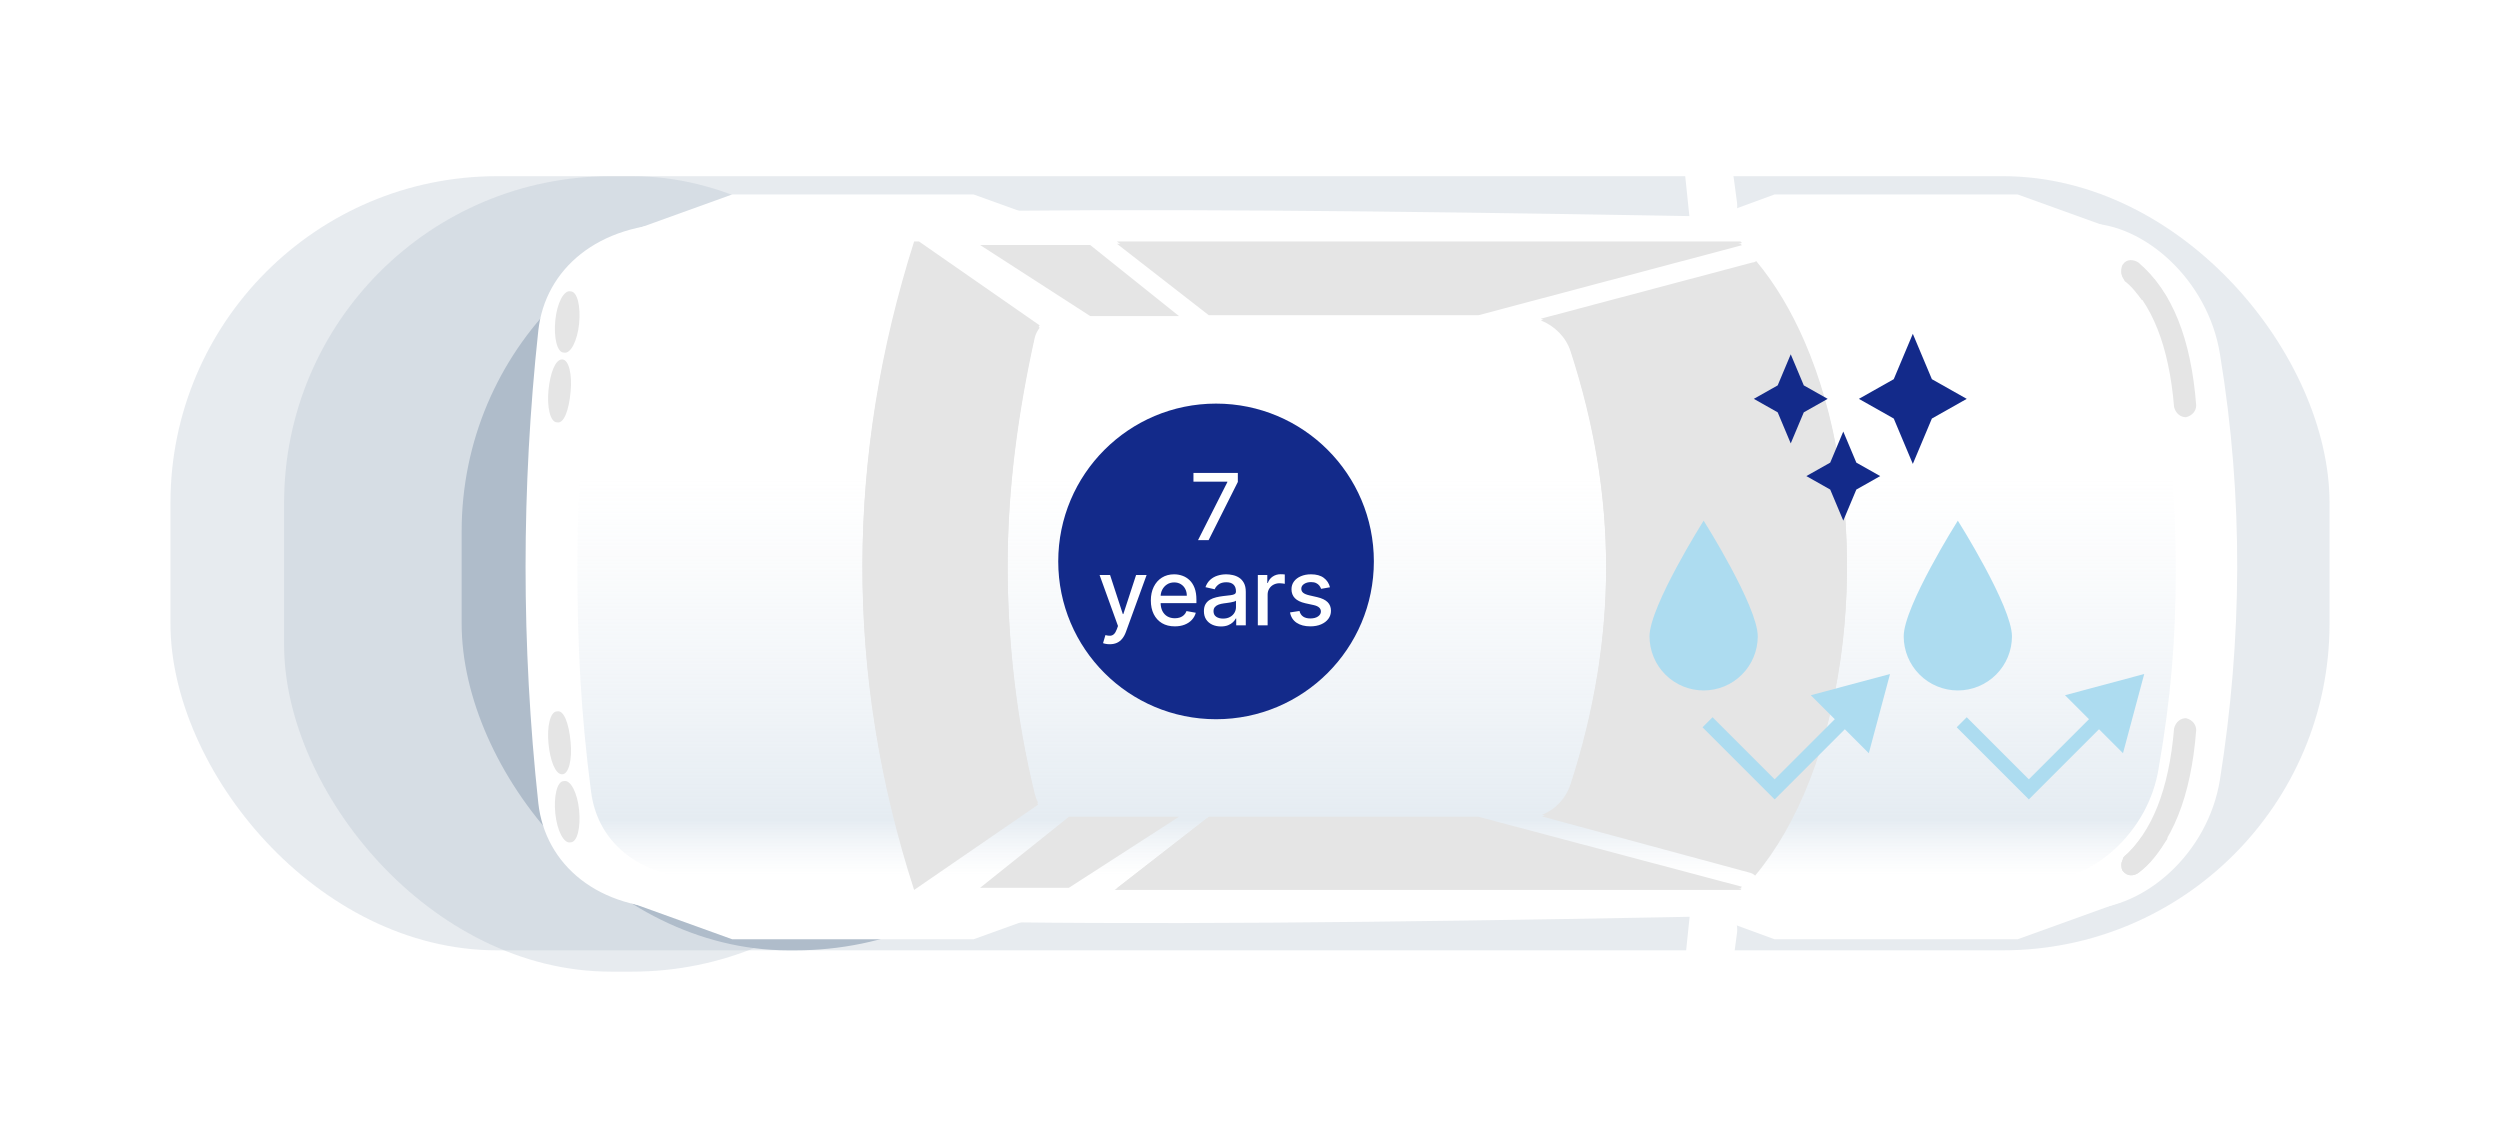 <svg width="352" height="158" viewBox="0 0 352 158" fill="none" xmlns="http://www.w3.org/2000/svg">
<g opacity="0.3" filter="url(#filter0_f_1_3)">
<rect x="24" y="24.807" width="304" height="109" rx="46" fill="#AFBCCA"/>
</g>
<g opacity="0.3" filter="url(#filter1_f_1_3)">
<rect x="40" y="24.807" width="95" height="112" rx="46" fill="#AFBCCA"/>
</g>
<g filter="url(#filter2_f_1_3)">
<rect x="65" y="28.807" width="93" height="105" rx="46" fill="#AFBCCA"/>
</g>
<path d="M75.796 113.09C73.401 90.824 73.401 68.798 75.796 46.533C76.753 37.914 84.175 31.45 95.667 31.45C133.494 28.098 214.416 30.013 293.901 31.45C301.802 31.45 310.899 39.35 312.575 49.885C315.927 70.235 315.687 90.106 312.575 109.738C310.899 120.272 301.802 127.933 293.901 127.933C214.416 129.609 133.494 131.524 95.667 127.933C84.175 128.173 76.753 121.709 75.796 113.09Z" fill="white"/>
<path d="M81.3 79.814C81.3 68.801 82.019 59.224 83.216 48.451C84.173 40.789 90.638 36.001 100.214 36.001L114.339 34.565L232.131 34.565C247.932 34.086 271.394 34.565 288.153 36.001C294.378 36.001 302.518 42.465 303.955 52.042C305.63 61.858 306.349 70.477 306.349 80.293C306.349 90.109 305.63 98.488 303.954 108.065C302.518 117.402 294.378 123.866 288.153 123.866C273.31 125.542 249.608 125.781 232.131 125.302L114.339 125.302L100.214 123.866C90.638 123.866 84.173 119.078 83.216 111.416C81.779 100.403 81.3 90.827 81.3 79.814Z" fill="url(#paint0_linear_1_3)"/>
<path d="M235.485 32.648L249.85 27.381L284.086 27.381L298.69 32.648L235.485 32.648Z" fill="white"/>
<path d="M235.485 126.98L249.85 132.247L284.086 132.247L298.69 126.98L235.485 126.98Z" fill="white"/>
<path fill-rule="evenodd" clip-rule="evenodd" d="M129.395 34.324L146.384 46.137C146.077 46.55 145.84 47.012 145.702 47.494C143.308 58.268 141.872 69.041 141.872 79.815C141.872 90.349 143.069 101.362 145.702 112.136C145.809 112.563 145.964 112.954 146.16 113.305L128.711 125.301H128.707C118.891 94.896 119.13 64.49 128.707 34.324L129.395 34.324ZM156.962 125.301L245.062 125.301C245.113 125.25 245.164 125.199 245.215 125.147L208.624 115.248H169.887L156.962 125.301ZM247.119 123.049C248.646 121.224 250.04 119.196 251.3 117C261.839 98.636 263 68.565 254.046 48C252.215 43.794 249.961 39.987 247.277 36.758C247.124 36.882 246.941 36.958 246.739 36.958L216.949 44.873C218.839 45.618 220.447 47.159 221.118 49.17C224.469 59.465 226.145 69.52 226.145 79.815C226.145 89.87 224.469 100.165 221.118 110.46C220.457 112.441 218.999 113.967 217.137 114.723L246.496 122.666C246.736 122.746 246.95 122.88 247.119 123.049ZM245.262 34.526C245.195 34.459 245.129 34.391 245.062 34.324L157.265 34.324L170.196 44.382L208.169 44.382L245.262 34.526Z" fill="#E5E5E5"/>
<path d="M88.484 32.648L103.088 27.381L137.085 27.381L151.689 32.648L88.484 32.648Z" fill="white"/>
<path d="M88.484 126.98L103.088 132.247L137.085 132.247L151.689 126.98L88.484 126.98Z" fill="white"/>
<path d="M79.384 49.645C78.427 49.645 77.948 47.491 78.187 45.096C78.427 42.702 79.384 40.787 80.342 41.026C81.3 41.026 81.778 43.181 81.539 45.575C81.3 47.969 80.342 49.885 79.384 49.645Z" fill="#E5E5E5"/>
<path d="M78.427 59.465C77.469 59.465 76.99 57.31 77.229 54.916C77.469 52.522 78.187 50.606 79.145 50.606C80.102 50.606 80.581 52.761 80.342 55.155C80.102 57.789 79.384 59.704 78.427 59.465Z" fill="#E5E5E5"/>
<path d="M238.116 32.886L236.68 19L237.398 19C240.75 19 243.623 21.634 244.101 24.985L244.58 28.576C244.82 30.731 243.144 32.886 240.75 32.886L238.116 32.886Z" fill="white"/>
<path d="M238.116 126.979L236.68 140.865L237.398 140.865C240.75 140.865 243.623 138.232 244.101 134.88L244.58 131.289C244.82 129.134 243.144 126.979 240.75 126.979L238.116 126.979Z" fill="white"/>
<path d="M79.384 109.98C78.427 109.98 77.948 112.135 78.187 114.529C78.427 116.923 79.384 118.838 80.342 118.599C81.3 118.599 81.778 116.444 81.539 114.05C81.3 111.656 80.342 109.74 79.384 109.98Z" fill="#E5E5E5"/>
<path d="M78.427 100.164C77.469 100.164 76.99 102.319 77.229 104.713C77.469 107.107 78.187 109.022 79.145 109.022C80.102 109.022 80.581 106.868 80.342 104.473C80.102 101.84 79.384 99.925 78.427 100.164Z" fill="#E5E5E5"/>
<path d="M298.69 38.156C298.69 37.916 298.69 37.438 298.929 37.198C299.408 36.48 300.366 36.48 301.084 36.959C305.872 41.029 308.506 47.733 309.224 57.07C309.224 57.788 308.745 58.506 307.788 58.745C307.069 58.745 306.351 58.267 306.112 57.309C305.394 48.69 302.999 42.705 298.929 39.114C298.929 39.114 298.69 38.635 298.69 38.156Z" fill="#E5E5E5"/>
<path d="M305.154 41.986C303.957 40.071 302.76 38.395 301.084 37.198C300.366 36.719 299.648 36.719 298.93 37.437C298.69 37.677 298.69 38.156 298.69 38.395C298.69 38.874 298.93 39.113 299.169 39.592C300.127 40.31 300.845 41.268 301.563 42.225L305.154 42.225L305.154 41.986Z" fill="#E5E5E5"/>
<path d="M298.69 121.709C298.69 121.949 298.69 122.427 298.929 122.667C299.408 123.385 300.366 123.385 301.084 122.906C305.872 118.836 308.506 112.133 309.224 102.796C309.224 102.077 308.745 101.359 307.788 101.12C307.069 101.12 306.351 101.598 306.112 102.556C305.394 111.175 302.999 117.16 298.929 120.751C298.929 120.991 298.69 121.47 298.69 121.709Z" fill="#E5E5E5"/>
<path d="M305.154 118.118C303.957 120.033 302.76 121.709 301.084 122.906C300.366 123.385 299.648 123.385 298.93 122.667C298.69 122.427 298.69 121.949 298.69 121.709C298.69 121.23 298.93 120.991 299.169 120.512C300.127 119.794 300.845 118.836 301.563 117.879L305.154 117.879L305.154 118.118Z" fill="#E5E5E5"/>
<path d="M146.384 45.812L129.395 34H128.707C119.13 64.166 118.891 94.572 128.707 124.977H128.711L146.16 112.981C145.964 112.63 145.809 112.239 145.702 111.812C143.069 101.038 141.872 90.025 141.872 79.491C141.872 68.717 143.308 57.944 145.702 47.17C145.84 46.688 146.077 46.226 146.384 45.812Z" fill="#E5E5E5"/>
<path d="M245.062 34C245.129 34.067 245.196 34.134 245.262 34.202L208.169 44.058L170.196 44.058L157.265 34L245.062 34Z" fill="#E5E5E5"/>
<path d="M245.062 125.058C245.129 124.991 245.196 124.923 245.262 124.856L208.169 115L170.196 115L157.265 125.058L245.062 125.058Z" fill="#E5E5E5"/>
<path d="M138 34.5H153.5L166 44.5H153.5L138 34.5Z" fill="#E5E5E5"/>
<path d="M166 115H150.5L138 125H150.5L166 115Z" fill="#E5E5E5"/>
<path d="M247.119 123.292C248.646 121.467 250.04 119.438 251.301 117.242C261.839 98.878 263 68.807 254.046 48.242C252.215 44.037 249.961 40.229 247.278 37C247.124 37.125 246.941 37.2 246.739 37.2L216.949 45.116C218.839 45.86 220.447 47.402 221.118 49.413C224.47 59.707 226.145 69.763 226.145 80.057C226.145 90.113 224.47 100.407 221.118 110.702C220.457 112.684 219 114.209 217.138 114.966L246.496 122.908C246.737 122.988 246.95 123.122 247.119 123.292Z" fill="#E5E5E5"/>
<circle cx="171.22" cy="79.047" r="22.22" fill="#132A8A"/>
<path d="M168.684 76.047L172.811 67.885V67.816H168.038V66.593H174.288V67.858L170.175 76.047H168.684ZM156.25 90.707C156.044 90.707 155.856 90.69 155.687 90.656C155.518 90.625 155.392 90.591 155.309 90.554L155.641 89.423C155.893 89.491 156.118 89.52 156.315 89.511C156.512 89.502 156.686 89.428 156.837 89.289C156.991 89.151 157.126 88.925 157.243 88.611L157.414 88.14L154.819 80.957H156.297L158.092 86.459H158.166L159.962 80.957H161.444L158.522 88.994C158.386 89.363 158.214 89.675 158.005 89.931C157.795 90.189 157.546 90.383 157.257 90.513C156.967 90.642 156.632 90.707 156.25 90.707ZM165.413 88.191C164.714 88.191 164.113 88.041 163.608 87.743C163.106 87.441 162.719 87.018 162.445 86.473C162.174 85.925 162.038 85.284 162.038 84.548C162.038 83.822 162.174 83.182 162.445 82.628C162.719 82.074 163.1 81.641 163.59 81.331C164.082 81.02 164.657 80.864 165.316 80.864C165.716 80.864 166.104 80.93 166.479 81.063C166.855 81.195 167.192 81.403 167.49 81.686C167.789 81.969 168.024 82.337 168.197 82.789C168.369 83.239 168.455 83.785 168.455 84.428V84.918H162.819V83.883H167.103C167.103 83.52 167.029 83.199 166.881 82.919C166.733 82.635 166.526 82.412 166.258 82.249C165.993 82.086 165.682 82.004 165.325 82.004C164.938 82.004 164.599 82.1 164.31 82.291C164.023 82.478 163.802 82.725 163.645 83.029C163.491 83.331 163.414 83.659 163.414 84.013V84.821C163.414 85.294 163.497 85.698 163.663 86.03C163.833 86.362 164.068 86.616 164.37 86.792C164.671 86.964 165.024 87.05 165.427 87.05C165.688 87.05 165.927 87.013 166.142 86.939C166.358 86.863 166.544 86.749 166.701 86.598C166.858 86.447 166.978 86.261 167.061 86.039L168.368 86.275C168.263 86.659 168.075 86.996 167.804 87.286C167.537 87.572 167.2 87.795 166.793 87.955C166.39 88.112 165.93 88.191 165.413 88.191ZM171.907 88.204C171.458 88.204 171.052 88.121 170.689 87.955C170.325 87.786 170.038 87.541 169.825 87.221C169.616 86.901 169.511 86.509 169.511 86.044C169.511 85.644 169.588 85.314 169.742 85.056C169.896 84.797 170.104 84.593 170.365 84.442C170.627 84.291 170.919 84.177 171.243 84.1C171.566 84.023 171.895 83.965 172.231 83.925C172.655 83.876 173 83.836 173.265 83.805C173.529 83.771 173.722 83.717 173.842 83.643C173.962 83.57 174.022 83.45 174.022 83.283V83.251C174.022 82.848 173.908 82.535 173.68 82.314C173.455 82.092 173.12 81.981 172.674 81.981C172.209 81.981 171.843 82.085 171.575 82.291C171.31 82.494 171.127 82.72 171.026 82.969L169.728 82.674C169.882 82.243 170.107 81.895 170.402 81.631C170.701 81.363 171.044 81.169 171.432 81.049C171.82 80.926 172.227 80.864 172.655 80.864C172.938 80.864 173.238 80.898 173.555 80.966C173.876 81.03 174.174 81.15 174.451 81.326C174.731 81.501 174.96 81.752 175.139 82.078C175.317 82.401 175.407 82.822 175.407 83.339V88.047H174.059V87.078H174.003C173.914 87.257 173.78 87.432 173.602 87.604C173.423 87.777 173.194 87.92 172.914 88.034C172.634 88.147 172.298 88.204 171.907 88.204ZM172.207 87.097C172.589 87.097 172.915 87.021 173.186 86.87C173.46 86.719 173.668 86.522 173.809 86.279C173.954 86.033 174.026 85.77 174.026 85.49V84.576C173.977 84.625 173.882 84.671 173.74 84.714C173.602 84.754 173.443 84.79 173.265 84.821C173.086 84.848 172.912 84.874 172.743 84.899C172.574 84.921 172.432 84.939 172.318 84.954C172.05 84.988 171.806 85.045 171.584 85.125C171.366 85.205 171.19 85.321 171.058 85.472C170.929 85.619 170.864 85.816 170.864 86.062C170.864 86.404 170.99 86.662 171.243 86.838C171.495 87.01 171.817 87.097 172.207 87.097ZM177.102 88.047V80.957H178.436V82.083H178.51C178.639 81.701 178.867 81.401 179.193 81.183C179.523 80.961 179.895 80.85 180.311 80.85C180.397 80.85 180.498 80.853 180.615 80.86C180.735 80.866 180.829 80.874 180.897 80.883V82.203C180.842 82.188 180.743 82.171 180.601 82.152C180.46 82.131 180.318 82.12 180.177 82.12C179.851 82.12 179.56 82.189 179.304 82.328C179.052 82.463 178.852 82.652 178.704 82.895C178.556 83.135 178.482 83.409 178.482 83.717V88.047H177.102ZM187.262 82.688L186.011 82.909C185.959 82.749 185.876 82.597 185.762 82.452C185.651 82.308 185.5 82.189 185.309 82.097C185.118 82.004 184.88 81.958 184.594 81.958C184.203 81.958 183.877 82.046 183.615 82.222C183.353 82.394 183.223 82.617 183.223 82.891C183.223 83.128 183.31 83.319 183.486 83.463C183.661 83.608 183.944 83.726 184.335 83.819L185.462 84.077C186.114 84.228 186.6 84.46 186.92 84.774C187.24 85.088 187.4 85.496 187.4 85.998C187.4 86.422 187.277 86.801 187.031 87.133C186.788 87.463 186.448 87.721 186.011 87.909C185.577 88.097 185.074 88.191 184.501 88.191C183.707 88.191 183.059 88.021 182.558 87.683C182.056 87.341 181.748 86.856 181.635 86.229L182.969 86.025C183.052 86.373 183.223 86.636 183.481 86.815C183.74 86.99 184.077 87.078 184.492 87.078C184.945 87.078 185.306 86.984 185.577 86.796C185.848 86.606 185.983 86.373 185.983 86.099C185.983 85.878 185.9 85.692 185.734 85.541C185.571 85.39 185.32 85.276 184.981 85.199L183.781 84.936C183.119 84.785 182.63 84.545 182.313 84.216C181.999 83.886 181.842 83.469 181.842 82.965C181.842 82.546 181.959 82.18 182.193 81.866C182.427 81.552 182.75 81.307 183.163 81.132C183.575 80.954 184.047 80.864 184.58 80.864C185.346 80.864 185.949 81.03 186.389 81.363C186.83 81.692 187.12 82.134 187.262 82.688Z" fill="white"/>
<path d="M232.251 89.594C232.251 85.385 239.872 73.305 239.872 73.305C239.872 73.305 247.493 85.385 247.493 89.594C247.493 91.615 246.69 93.553 245.261 94.983C243.832 96.412 241.893 97.215 239.872 97.215C237.851 97.215 235.912 96.412 234.483 94.983C233.054 93.553 232.251 91.615 232.251 89.594Z" fill="#ADDCF0"/>
<path d="M241.834 101.695L241.127 100.988L239.713 102.402L240.42 103.109L241.834 101.695ZM249.87 111.145L249.163 111.852L249.87 112.559L250.577 111.852L249.87 111.145ZM266.117 94.898L254.963 97.887L263.128 106.052L266.117 94.898ZM240.42 103.109L249.163 111.852L250.577 110.438L241.834 101.695L240.42 103.109ZM250.577 111.852L260.46 101.969L259.046 100.555L249.163 110.438L250.577 111.852Z" fill="#ADDCF0"/>
<path d="M268.041 89.594C268.041 85.385 275.662 73.305 275.662 73.305C275.662 73.305 283.284 85.385 283.284 89.594C283.284 91.615 282.481 93.553 281.051 94.983C279.622 96.412 277.684 97.215 275.662 97.215C273.641 97.215 271.702 96.412 270.273 94.983C268.844 93.553 268.041 91.615 268.041 89.594Z" fill="#ADDCF0"/>
<path d="M277.624 101.695L276.917 100.988L275.503 102.402L276.21 103.109L277.624 101.695ZM285.66 111.145L284.953 111.852L285.66 112.559L286.367 111.852L285.66 111.145ZM301.907 94.898L290.753 97.887L298.918 106.052L301.907 94.898ZM276.21 103.109L284.953 111.852L286.367 110.438L277.624 101.695L276.21 103.109ZM286.367 111.852L296.25 101.969L294.836 100.555L284.953 110.438L286.367 111.852Z" fill="#ADDCF0"/>
<path d="M253.974 54.263L257.335 56.159L253.974 58.056L252.136 62.431L250.298 58.056L246.937 56.159L250.298 54.263L252.136 49.888L253.974 54.263Z" fill="#132A8A"/>
<path d="M261.372 65.137L264.732 67.033L261.372 68.93L259.534 73.305L257.695 68.93L254.335 67.033L257.695 65.137L259.534 60.762L261.372 65.137Z" fill="#132A8A"/>
<path d="M272.009 53.39L276.917 56.159L272.009 58.93L269.325 65.319L266.64 58.93L261.732 56.159L266.64 53.39L269.325 47L272.009 53.39Z" fill="#132A8A"/>
<defs>
<filter id="filter0_f_1_3" x="0" y="0.807" width="352" height="157" filterUnits="userSpaceOnUse" color-interpolation-filters="sRGB">
<feFlood flood-opacity="0" result="BackgroundImageFix"/>
<feBlend mode="normal" in="SourceGraphic" in2="BackgroundImageFix" result="shape"/>
<feGaussianBlur stdDeviation="12" result="effect1_foregroundBlur_1_3"/>
</filter>
<filter id="filter1_f_1_3" x="21" y="5.807" width="133" height="150" filterUnits="userSpaceOnUse" color-interpolation-filters="sRGB">
<feFlood flood-opacity="0" result="BackgroundImageFix"/>
<feBlend mode="normal" in="SourceGraphic" in2="BackgroundImageFix" result="shape"/>
<feGaussianBlur stdDeviation="9.5" result="effect1_foregroundBlur_1_3"/>
</filter>
<filter id="filter2_f_1_3" x="46" y="9.807" width="131" height="143" filterUnits="userSpaceOnUse" color-interpolation-filters="sRGB">
<feFlood flood-opacity="0" result="BackgroundImageFix"/>
<feBlend mode="normal" in="SourceGraphic" in2="BackgroundImageFix" result="shape"/>
<feGaussianBlur stdDeviation="9.5" result="effect1_foregroundBlur_1_3"/>
</filter>
<linearGradient id="paint0_linear_1_3" x1="306" y1="133.307" x2="306" y2="60.307" gradientUnits="userSpaceOnUse">
<stop offset="0.139" stop-color="#EFF3F7" stop-opacity="0"/>
<stop offset="0.245" stop-color="#E5ECF2"/>
<stop offset="0.904" stop-color="#EFF3F7" stop-opacity="0"/>
</linearGradient>
</defs>
</svg>
